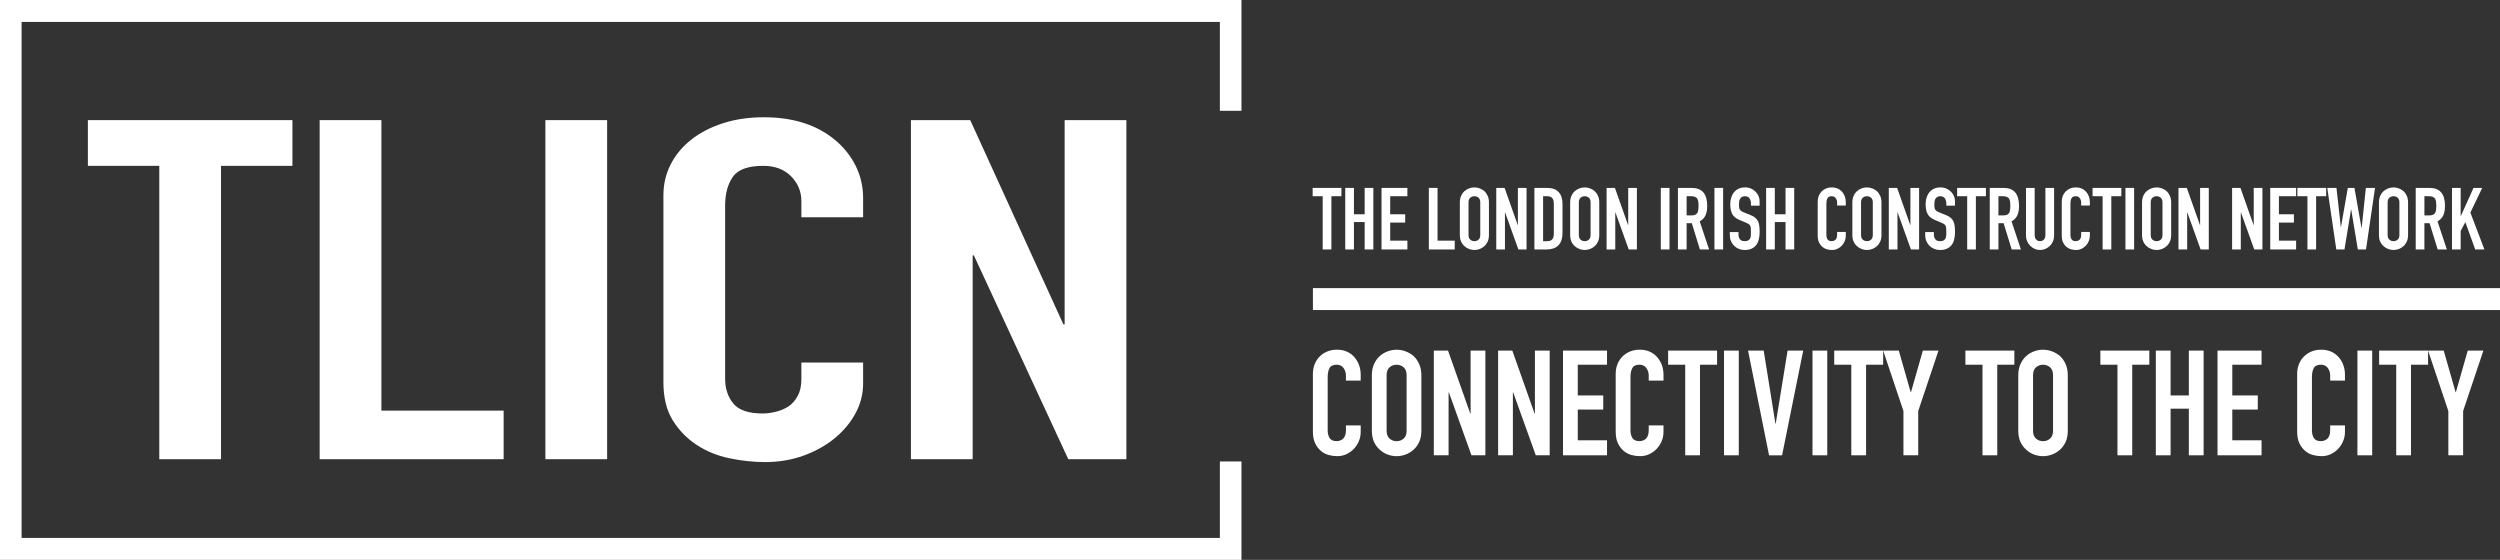 <svg width="451" height="101" viewBox="0 0 451 101" fill="none" xmlns="http://www.w3.org/2000/svg">
<rect x="0" y="0" width="451" height="101" fill="#333333" stroke="none"/>
<g clip-path="url(#clip0_185_211)">
<path d="M245.47 76.751V77.918C245.47 78.501 245.361 79.055 245.143 79.575C244.925 80.097 244.625 80.561 244.241 80.967C243.857 81.374 243.41 81.696 242.895 81.936C242.381 82.175 241.828 82.293 241.236 82.293C240.732 82.293 240.218 82.222 239.694 82.082C239.172 81.942 238.701 81.692 238.284 81.338C237.867 80.984 237.523 80.53 237.252 79.972C236.981 79.414 236.847 78.703 236.847 77.836V67.437C236.847 66.818 236.952 66.243 237.161 65.713C237.369 65.183 237.665 64.722 238.049 64.333C238.432 63.945 238.888 63.639 239.419 63.417C239.951 63.196 240.539 63.085 241.184 63.085C242.438 63.085 243.456 63.5 244.241 64.331C244.625 64.738 244.925 65.219 245.143 65.776C245.361 66.334 245.47 66.939 245.47 67.593V68.655H242.806V67.754C242.806 67.224 242.658 66.763 242.362 66.373C242.066 65.984 241.665 65.79 241.16 65.79C240.498 65.79 240.058 65.998 239.842 66.413C239.624 66.828 239.515 67.354 239.515 67.991V77.647C239.515 78.194 239.632 78.655 239.867 79.027C240.103 79.399 240.526 79.584 241.135 79.584C241.308 79.584 241.495 79.555 241.696 79.492C241.896 79.43 242.083 79.327 242.257 79.187C242.412 79.047 242.545 78.851 242.648 78.604C242.753 78.356 242.806 78.046 242.806 77.674V76.745H245.47V76.751Z" fill="white"/>
<path d="M247.481 67.704C247.481 66.945 247.612 66.272 247.873 65.687C248.134 65.104 248.482 64.617 248.918 64.228C249.337 63.856 249.81 63.573 250.342 63.38C250.874 63.186 251.409 63.087 251.948 63.087C252.488 63.087 253.023 63.184 253.555 63.38C254.087 63.575 254.57 63.858 255.006 64.228C255.424 64.617 255.763 65.104 256.024 65.687C256.285 66.27 256.416 66.943 256.416 67.704V77.678C256.416 78.473 256.285 79.155 256.024 79.721C255.763 80.286 255.423 80.755 255.006 81.127C254.57 81.516 254.087 81.807 253.555 82.003C253.023 82.197 252.488 82.293 251.948 82.293C251.409 82.293 250.874 82.197 250.342 82.003C249.81 81.809 249.335 81.516 248.918 81.127C248.482 80.755 248.136 80.286 247.873 79.721C247.612 79.155 247.481 78.473 247.481 77.678V67.704ZM250.145 77.68C250.145 78.335 250.324 78.817 250.681 79.126C251.037 79.436 251.46 79.59 251.948 79.59C252.437 79.59 252.858 79.436 253.216 79.126C253.573 78.817 253.752 78.335 253.752 77.68V67.706C253.752 67.052 253.573 66.569 253.216 66.261C252.86 65.952 252.437 65.796 251.948 65.796C251.46 65.796 251.039 65.95 250.681 66.261C250.324 66.571 250.145 67.052 250.145 67.706V77.68Z" fill="white"/>
<path d="M258.661 82.135V63.247H261.222L265.245 74.627H265.297V63.247H267.961V82.135H265.453L261.378 70.781H261.325V82.135H258.661Z" fill="white"/>
<path d="M270.261 82.135V63.247H272.822L276.845 74.627H276.898V63.247H279.562V82.135H277.053L272.978 70.781H272.925V82.135H270.261Z" fill="white"/>
<path d="M281.965 82.135V63.247H289.906V65.794H284.629V71.339H289.226V73.885H284.629V79.43H289.906V82.135H281.965Z" fill="white"/>
<path d="M300.094 76.751V77.918C300.094 78.501 299.985 79.055 299.767 79.575C299.549 80.097 299.249 80.561 298.865 80.967C298.482 81.374 298.034 81.696 297.52 81.936C297.006 82.175 296.453 82.293 295.861 82.293C295.356 82.293 294.842 82.222 294.318 82.082C293.797 81.942 293.325 81.692 292.909 81.338C292.492 80.984 292.147 80.53 291.876 79.972C291.606 79.414 291.471 78.703 291.471 77.836V67.437C291.471 66.818 291.577 66.243 291.785 65.713C291.993 65.183 292.289 64.722 292.673 64.333C293.057 63.945 293.512 63.639 294.044 63.417C294.575 63.196 295.164 63.085 295.808 63.085C297.062 63.085 298.081 63.5 298.865 64.331C299.249 64.738 299.549 65.219 299.767 65.776C299.985 66.334 300.094 66.939 300.094 67.593V68.655H297.43V67.754C297.43 67.224 297.282 66.763 296.986 66.373C296.69 65.984 296.289 65.79 295.785 65.79C295.123 65.79 294.683 65.998 294.466 66.413C294.248 66.828 294.139 67.354 294.139 67.991V77.647C294.139 78.194 294.256 78.655 294.492 79.027C294.727 79.399 295.15 79.584 295.759 79.584C295.933 79.584 296.12 79.555 296.32 79.492C296.521 79.43 296.708 79.327 296.881 79.187C297.037 79.047 297.169 78.851 297.272 78.604C297.378 78.356 297.43 78.046 297.43 77.674V76.745H300.094V76.751Z" fill="white"/>
<path d="M304.012 82.135V65.794H300.93V63.247H309.759V65.794H306.676V82.135H304.012Z" fill="white"/>
<path d="M311.013 82.135V63.247H313.677V82.135H311.013Z" fill="white"/>
<path d="M325.302 63.249L321.487 82.137H319.137L315.349 63.249H318.171L320.288 76.434H320.34L322.483 63.249H325.304H325.302Z" fill="white"/>
<path d="M326.975 82.135V63.247H329.639V82.135H326.975Z" fill="white"/>
<path d="M333.976 82.135V65.794H330.893V63.247H339.722V65.794H336.639V82.135H333.976Z" fill="white"/>
<path d="M343.381 82.135V74.15L339.724 63.247H342.546L344.688 70.753H344.74L346.882 63.247H349.704L346.047 74.15V82.135H343.383H343.381Z" fill="white"/>
<path d="M357.643 82.135V65.794H354.561V63.247H363.39V65.794H360.307V82.135H357.643Z" fill="white"/>
<path d="M364.097 67.704C364.097 66.945 364.227 66.272 364.488 65.687C364.749 65.104 365.098 64.617 365.534 64.228C365.953 63.856 366.426 63.573 366.957 63.38C367.489 63.186 368.025 63.087 368.564 63.087C369.103 63.087 369.639 63.184 370.171 63.38C370.702 63.575 371.185 63.858 371.621 64.228C372.04 64.617 372.379 65.104 372.64 65.687C372.901 66.27 373.031 66.943 373.031 67.704V77.678C373.031 78.473 372.901 79.155 372.64 79.721C372.379 80.286 372.04 80.755 371.621 81.127C371.185 81.516 370.702 81.807 370.171 82.003C369.639 82.197 369.103 82.293 368.564 82.293C368.025 82.293 367.489 82.197 366.957 82.003C366.426 81.809 365.951 81.516 365.534 81.127C365.098 80.755 364.749 80.286 364.488 79.721C364.227 79.155 364.097 78.473 364.097 77.678V67.704ZM366.761 77.68C366.761 78.335 366.94 78.817 367.296 79.126C367.653 79.436 368.075 79.59 368.564 79.59C369.053 79.59 369.473 79.436 369.832 79.126C370.188 78.817 370.367 78.335 370.367 77.68V67.706C370.367 67.052 370.188 66.569 369.832 66.261C369.475 65.952 369.053 65.796 368.564 65.796C368.075 65.796 367.655 65.95 367.296 66.261C366.94 66.571 366.761 67.052 366.761 67.706V77.68Z" fill="white"/>
<path d="M381.991 82.135V65.794H378.908V63.247H387.737V65.794H384.655V82.135H381.991Z" fill="white"/>
<path d="M388.913 82.135V63.247H391.577V71.339H394.868V63.247H397.532V82.135H394.868V73.725H391.577V82.135H388.913Z" fill="white"/>
<path d="M400.042 82.135V63.247H407.984V65.794H402.706V71.339H407.304V73.885H402.706V79.43H407.984V82.135H400.042Z" fill="white"/>
<path d="M423.031 76.751V77.918C423.031 78.501 422.922 79.055 422.703 79.575C422.485 80.097 422.185 80.561 421.802 80.967C421.418 81.374 420.97 81.696 420.456 81.936C419.942 82.175 419.389 82.293 418.797 82.293C418.291 82.293 417.779 82.222 417.255 82.082C416.733 81.942 416.262 81.692 415.845 81.338C415.426 80.984 415.084 80.53 414.813 79.972C414.542 79.414 414.408 78.703 414.408 77.836V67.437C414.408 66.818 414.513 66.243 414.721 65.713C414.93 65.183 415.226 64.722 415.609 64.333C415.993 63.945 416.449 63.639 416.98 63.417C417.512 63.196 418.1 63.085 418.745 63.085C419.999 63.085 421.017 63.5 421.802 64.331C422.185 64.738 422.485 65.219 422.703 65.776C422.922 66.334 423.031 66.939 423.031 67.593V68.655H420.367V67.754C420.367 67.224 420.219 66.763 419.923 66.373C419.627 65.984 419.225 65.79 418.721 65.79C418.059 65.79 417.619 65.998 417.401 66.413C417.183 66.828 417.074 67.354 417.074 67.991V77.647C417.074 78.194 417.191 78.655 417.426 79.027C417.662 79.399 418.082 79.584 418.694 79.584C418.867 79.584 419.056 79.555 419.255 79.492C419.455 79.43 419.642 79.327 419.816 79.187C419.973 79.047 420.104 78.851 420.207 78.604C420.312 78.356 420.363 78.046 420.363 77.674V76.745H423.027L423.031 76.751Z" fill="white"/>
<path d="M425.278 82.135V63.247H427.942V82.135H425.278Z" fill="white"/>
<path d="M432.278 82.135V65.794H429.196V63.247H438.025V65.794H434.942V82.135H432.278Z" fill="white"/>
<path d="M441.682 82.135V74.15L438.025 63.247H440.847L442.989 70.753H443.041L445.183 63.247H448.005L444.348 74.15V82.135H441.684H441.682Z" fill="white"/>
<path d="M28.737 82.841V29.918H15.853V21.67H52.755V29.918H39.871V82.841H28.735H28.737Z" fill="white"/>
<path d="M57.666 82.841V21.67H68.803V74.077H90.856V82.841H57.666Z" fill="white"/>
<path d="M98.388 82.841V21.67H109.525V82.839H98.388V82.841Z" fill="white"/>
<path d="M155.706 65.401V69.181C155.706 71.072 155.25 72.862 154.341 74.55C153.43 76.241 152.176 77.744 150.575 79.061C148.972 80.38 147.099 81.424 144.953 82.197C142.805 82.97 140.494 83.358 138.02 83.358C135.91 83.358 133.762 83.128 131.579 82.669C129.396 82.211 127.431 81.41 125.684 80.263C123.937 79.118 122.5 77.643 121.371 75.838C120.241 74.034 119.679 71.728 119.679 68.921V35.243C119.679 33.238 120.115 31.378 120.989 29.659C121.862 27.941 123.1 26.452 124.701 25.192C126.301 23.933 128.212 22.946 130.432 22.228C132.652 21.512 135.107 21.154 137.8 21.154C143.041 21.154 147.299 22.501 150.575 25.192C152.176 26.511 153.43 28.069 154.341 29.875C155.25 31.678 155.706 33.642 155.706 35.759V39.196H144.569V36.276C144.569 34.557 143.95 33.068 142.713 31.809C141.475 30.549 139.802 29.918 137.691 29.918C134.924 29.918 133.088 30.593 132.178 31.937C131.267 33.284 130.813 34.986 130.813 37.049V68.321C130.813 70.097 131.304 71.586 132.288 72.788C133.271 73.991 135.033 74.592 137.582 74.592C138.309 74.592 139.091 74.493 139.929 74.291C140.764 74.091 141.547 73.761 142.275 73.302C142.93 72.844 143.477 72.215 143.913 71.412C144.349 70.611 144.567 69.609 144.567 68.404V65.397H155.704L155.706 65.401Z" fill="white"/>
<path d="M164.331 82.841V21.67H175.029L191.842 58.527H192.061V21.67H203.197V82.839H192.717L175.686 46.069H175.467V82.839H164.331V82.841Z" fill="white"/>
<path d="M223.96 101H0V0H223.96V19.986H220.065V3.955H3.895V97.045H220.065V83.249H223.96V101Z" fill="white"/>
<path d="M238.615 45.004V35.397H236.802V33.9H241.994V35.397H240.181V45.004H238.615Z" fill="white"/>
<path d="M242.683 45.004V33.9H244.249V38.656H246.184V33.9H247.75V45.004H246.184V40.06H244.249V45.004H242.683Z" fill="white"/>
<path d="M249.226 45.004V33.9H253.894V35.397H250.792V38.656H253.495V40.153H250.792V43.412H253.894V45.002H249.226V45.004Z" fill="white"/>
<path d="M257.765 45.004V33.9H259.331V43.414H262.433V45.004H257.765Z" fill="white"/>
<path d="M263.354 36.521C263.354 36.074 263.43 35.678 263.584 35.336C263.738 34.992 263.942 34.707 264.197 34.478C264.443 34.26 264.721 34.094 265.035 33.98C265.346 33.865 265.662 33.808 265.979 33.808C266.296 33.808 266.612 33.865 266.923 33.98C267.235 34.094 267.519 34.26 267.776 34.478C268.022 34.707 268.222 34.992 268.376 35.336C268.53 35.678 268.606 36.074 268.606 36.521V42.384C268.606 42.852 268.53 43.252 268.376 43.584C268.222 43.916 268.024 44.193 267.776 44.41C267.521 44.64 267.237 44.81 266.923 44.925C266.612 45.039 266.296 45.097 265.979 45.097C265.662 45.097 265.346 45.039 265.035 44.925C264.723 44.81 264.443 44.638 264.197 44.41C263.942 44.193 263.736 43.916 263.584 43.584C263.43 43.252 263.354 42.85 263.354 42.384V36.521ZM264.922 42.384C264.922 42.769 265.027 43.052 265.237 43.234C265.447 43.416 265.695 43.507 265.981 43.507C266.267 43.507 266.516 43.416 266.725 43.234C266.935 43.052 267.04 42.769 267.04 42.384V36.521C267.04 36.137 266.935 35.852 266.725 35.67C266.514 35.488 266.267 35.398 265.981 35.398C265.695 35.398 265.445 35.488 265.237 35.67C265.027 35.852 264.922 36.135 264.922 36.521V42.384Z" fill="white"/>
<path d="M269.926 45.004V33.9H271.432L273.796 40.59H273.827V33.9H275.392V45.004H273.918L271.523 38.33H271.492V45.004H269.926Z" fill="white"/>
<path d="M276.806 45.004V33.9H279.125C280.027 33.9 280.711 34.15 281.176 34.65C281.641 35.148 281.875 35.856 281.875 36.772V41.964C281.875 43.004 281.626 43.772 281.131 44.264C280.635 44.758 279.92 45.005 278.989 45.005H276.808L276.806 45.004ZM278.374 35.397V43.507H279.096C279.536 43.507 279.848 43.396 280.033 43.17C280.218 42.947 280.309 42.597 280.309 42.118V36.77C280.309 36.333 280.222 35.995 280.048 35.755C279.875 35.516 279.558 35.397 279.096 35.397H278.374Z" fill="white"/>
<path d="M283.258 36.521C283.258 36.074 283.334 35.678 283.487 35.336C283.641 34.992 283.846 34.707 284.101 34.478C284.346 34.26 284.625 34.094 284.938 33.98C285.25 33.865 285.565 33.808 285.883 33.808C286.2 33.808 286.515 33.865 286.827 33.98C287.139 34.094 287.423 34.26 287.68 34.478C287.925 34.707 288.126 34.992 288.28 35.336C288.434 35.678 288.509 36.074 288.509 36.521V42.384C288.509 42.852 288.434 43.252 288.28 43.584C288.126 43.916 287.927 44.193 287.68 44.41C287.425 44.64 287.141 44.81 286.827 44.925C286.515 45.039 286.2 45.097 285.883 45.097C285.565 45.097 285.25 45.039 284.938 44.925C284.627 44.81 284.346 44.638 284.101 44.41C283.846 44.193 283.639 43.916 283.487 43.584C283.334 43.252 283.258 42.85 283.258 42.384V36.521ZM284.823 42.384C284.823 42.769 284.928 43.052 285.139 43.234C285.349 43.416 285.596 43.507 285.883 43.507C286.169 43.507 286.418 43.416 286.626 43.234C286.837 43.052 286.942 42.769 286.942 42.384V36.521C286.942 36.137 286.837 35.852 286.626 35.67C286.416 35.488 286.169 35.398 285.883 35.398C285.596 35.398 285.347 35.488 285.139 35.67C284.928 35.852 284.823 36.135 284.823 36.521V42.384Z" fill="white"/>
<path d="M289.83 45.004V33.9H291.335L293.699 40.59H293.73V33.9H295.296V45.004H293.822L291.427 38.33H291.395V45.004H289.83Z" fill="white"/>
<path d="M299.611 45.004V33.9H301.177V45.004H299.611Z" fill="white"/>
<path d="M302.698 45.004V33.9H305.216C307.058 33.9 307.981 34.986 307.981 37.159C307.981 37.814 307.882 38.369 307.681 38.828C307.48 39.287 307.13 39.655 306.629 39.935L308.32 45.004H306.661L305.202 40.264H304.265V45.004H302.7H302.698ZM304.265 35.397V38.86H305.155C305.432 38.86 305.652 38.82 305.815 38.743C305.979 38.666 306.108 38.553 306.199 38.407C306.281 38.261 306.337 38.083 306.368 37.869C306.4 37.656 306.415 37.408 306.415 37.127C306.415 36.847 306.4 36.599 306.368 36.386C306.337 36.172 306.277 35.989 306.183 35.832C305.989 35.542 305.621 35.395 305.077 35.395H304.263L304.265 35.397Z" fill="white"/>
<path d="M309.287 45.004V33.9H310.853V45.004H309.287Z" fill="white"/>
<path d="M317.441 37.098H315.875V36.74C315.875 36.376 315.792 36.062 315.622 35.797C315.453 35.532 315.168 35.4 314.769 35.4C314.555 35.4 314.38 35.441 314.247 35.524C314.115 35.607 314.006 35.712 313.924 35.837C313.842 35.971 313.786 36.125 313.755 36.297C313.723 36.469 313.708 36.647 313.708 36.835C313.708 37.053 313.716 37.234 313.731 37.381C313.747 37.527 313.786 37.656 313.846 37.77C313.908 37.885 313.996 37.984 314.115 38.067C314.232 38.15 314.393 38.233 314.598 38.316L315.795 38.799C316.144 38.933 316.424 39.093 316.641 39.275C316.855 39.457 317.024 39.669 317.147 39.906C317.26 40.155 317.336 40.438 317.377 40.756C317.418 41.073 317.439 41.434 317.439 41.84C317.439 42.309 317.392 42.742 317.301 43.141C317.209 43.54 317.059 43.883 316.855 44.163C316.641 44.454 316.358 44.683 316.01 44.849C315.661 45.016 315.237 45.099 314.734 45.099C314.354 45.099 314.002 45.031 313.675 44.895C313.348 44.761 313.065 44.573 312.83 44.333C312.594 44.094 312.407 43.815 312.269 43.499C312.131 43.182 312.062 42.837 312.062 42.463V41.87H313.628V42.368C313.628 42.658 313.712 42.922 313.881 43.155C314.051 43.388 314.335 43.505 314.734 43.505C315.001 43.505 315.207 43.465 315.355 43.388C315.503 43.311 315.618 43.198 315.7 43.052C315.782 42.906 315.83 42.732 315.846 42.53C315.862 42.326 315.869 42.101 315.869 41.852C315.869 41.561 315.86 41.322 315.838 41.134C315.817 40.946 315.776 40.796 315.716 40.681C315.644 40.566 315.55 40.474 315.431 40.4C315.314 40.327 315.157 40.25 314.962 40.167L313.84 39.698C313.165 39.417 312.711 39.046 312.481 38.583C312.251 38.12 312.136 37.541 312.136 36.845C312.136 36.43 312.193 36.034 312.306 35.66C312.419 35.287 312.588 34.964 312.812 34.694C313.026 34.423 313.301 34.207 313.634 34.047C313.967 33.887 314.364 33.806 314.824 33.806C315.213 33.806 315.57 33.879 315.891 34.023C316.214 34.169 316.493 34.361 316.728 34.601C317.199 35.099 317.435 35.672 317.435 36.315V37.094L317.441 37.098Z" fill="white"/>
<path d="M318.609 45.004V33.9H320.175V38.656H322.111V33.9H323.676V45.004H322.111V40.06H320.175V45.004H318.609Z" fill="white"/>
<path d="M332.982 41.838V42.524C332.982 42.866 332.918 43.192 332.79 43.499C332.661 43.805 332.486 44.078 332.26 44.318C332.034 44.557 331.771 44.747 331.469 44.887C331.168 45.027 330.842 45.099 330.494 45.099C330.196 45.099 329.894 45.057 329.588 44.974C329.281 44.891 329.004 44.745 328.759 44.537C328.513 44.329 328.311 44.06 328.151 43.734C327.991 43.406 327.914 42.989 327.914 42.479V36.364C327.914 36.001 327.976 35.662 328.099 35.35C328.221 35.038 328.395 34.769 328.62 34.539C328.846 34.31 329.115 34.132 329.427 34.001C329.738 33.871 330.085 33.806 330.463 33.806C331.201 33.806 331.798 34.051 332.26 34.539C332.486 34.779 332.661 35.061 332.79 35.39C332.918 35.718 332.982 36.074 332.982 36.457V37.08H331.417V36.55C331.417 36.238 331.329 35.969 331.156 35.74C330.983 35.51 330.747 35.398 330.449 35.398C330.06 35.398 329.801 35.52 329.674 35.763C329.545 36.008 329.481 36.317 329.481 36.691V42.368C329.481 42.69 329.549 42.961 329.688 43.179C329.826 43.396 330.073 43.507 330.431 43.507C330.533 43.507 330.644 43.489 330.763 43.452C330.879 43.416 330.99 43.355 331.094 43.272C331.185 43.188 331.263 43.074 331.323 42.929C331.384 42.785 331.415 42.601 331.415 42.384V41.838H332.98H332.982Z" fill="white"/>
<path d="M334.165 36.521C334.165 36.074 334.24 35.678 334.394 35.336C334.548 34.992 334.753 34.707 335.008 34.478C335.253 34.26 335.532 34.094 335.845 33.98C336.157 33.865 336.472 33.808 336.79 33.808C337.107 33.808 337.422 33.865 337.734 33.98C338.046 34.094 338.33 34.26 338.587 34.478C338.832 34.707 339.033 34.992 339.187 35.336C339.341 35.678 339.416 36.074 339.416 36.521V42.384C339.416 42.852 339.341 43.252 339.187 43.584C339.033 43.916 338.834 44.193 338.587 44.41C338.332 44.64 338.048 44.81 337.734 44.925C337.42 45.039 337.107 45.097 336.79 45.097C336.472 45.097 336.157 45.039 335.845 44.925C335.534 44.81 335.253 44.638 335.008 44.41C334.753 44.193 334.546 43.916 334.394 43.584C334.24 43.252 334.165 42.85 334.165 42.384V36.521ZM335.732 42.384C335.732 42.769 335.837 43.052 336.048 43.234C336.258 43.416 336.505 43.507 336.791 43.507C337.078 43.507 337.327 43.416 337.537 43.234C337.748 43.052 337.853 42.769 337.853 42.384V36.521C337.853 36.137 337.748 35.852 337.537 35.67C337.327 35.488 337.08 35.398 336.791 35.398C336.503 35.398 336.256 35.488 336.048 35.67C335.837 35.852 335.732 36.135 335.732 36.521V42.384Z" fill="white"/>
<path d="M340.737 45.004V33.9H342.242L344.608 40.59H344.639V33.9H346.205V45.004H344.731L342.335 38.33H342.304V45.004H340.739H340.737Z" fill="white"/>
<path d="M352.686 37.098H351.12V36.74C351.12 36.376 351.036 36.062 350.867 35.797C350.697 35.532 350.413 35.4 350.014 35.4C349.8 35.4 349.624 35.441 349.492 35.524C349.359 35.607 349.25 35.712 349.169 35.837C349.087 35.971 349.03 36.125 348.999 36.297C348.968 36.469 348.952 36.647 348.952 36.835C348.952 37.053 348.96 37.234 348.976 37.381C348.991 37.527 349.03 37.656 349.091 37.77C349.153 37.885 349.241 37.984 349.359 38.067C349.476 38.15 349.638 38.233 349.842 38.316L351.04 38.799C351.389 38.933 351.669 39.093 351.885 39.275C352.099 39.457 352.269 39.669 352.391 39.906C352.504 40.155 352.58 40.438 352.621 40.756C352.662 41.073 352.684 41.434 352.684 41.84C352.684 42.309 352.637 42.742 352.545 43.141C352.454 43.54 352.304 43.883 352.099 44.163C351.885 44.454 351.603 44.683 351.254 44.849C350.906 45.016 350.481 45.099 349.981 45.099C349.601 45.099 349.248 45.031 348.921 44.895C348.594 44.758 348.312 44.573 348.076 44.333C347.841 44.094 347.654 43.815 347.515 43.499C347.377 43.182 347.309 42.837 347.309 42.463V41.87H348.875V42.368C348.875 42.658 348.958 42.922 349.128 43.155C349.297 43.388 349.581 43.505 349.981 43.505C350.247 43.505 350.454 43.465 350.602 43.388C350.75 43.311 350.865 43.198 350.947 43.052C351.028 42.906 351.077 42.732 351.093 42.53C351.108 42.326 351.116 42.101 351.116 41.852C351.116 41.561 351.106 41.322 351.085 41.134C351.063 40.946 351.023 40.796 350.962 40.681C350.89 40.566 350.795 40.474 350.678 40.4C350.559 40.327 350.403 40.25 350.209 40.167L349.087 39.698C348.411 39.417 347.957 39.046 347.728 38.583C347.498 38.12 347.383 37.541 347.383 36.845C347.383 36.43 347.439 36.034 347.552 35.66C347.665 35.287 347.835 34.964 348.059 34.694C348.273 34.423 348.547 34.207 348.88 34.047C349.213 33.887 349.611 33.806 350.07 33.806C350.46 33.806 350.816 33.879 351.137 34.023C351.461 34.169 351.739 34.361 351.975 34.601C352.446 35.099 352.682 35.672 352.682 36.315V37.094L352.686 37.098Z" fill="white"/>
<path d="M354.882 45.004V35.397H353.069V33.9H358.261V35.397H356.448V45.004H354.882Z" fill="white"/>
<path d="M358.95 45.004V33.9H361.468C363.31 33.9 364.233 34.986 364.233 37.159C364.233 37.814 364.134 38.369 363.933 38.828C363.735 39.285 363.382 39.655 362.882 39.935L364.57 45.004H362.911L361.452 40.264H360.516V45.004H358.95ZM360.518 35.397V38.86H361.408C361.684 38.86 361.904 38.82 362.068 38.743C362.231 38.666 362.36 38.553 362.451 38.407C362.533 38.261 362.59 38.083 362.621 37.869C362.652 37.656 362.668 37.408 362.668 37.127C362.668 36.847 362.652 36.599 362.621 36.386C362.59 36.172 362.529 35.989 362.436 35.832C362.241 35.542 361.873 35.395 361.33 35.395H360.516L360.518 35.397Z" fill="white"/>
<path d="M370.56 33.9V42.508C370.56 42.872 370.496 43.208 370.367 43.514C370.239 43.821 370.058 44.094 369.822 44.333C369.586 44.572 369.316 44.76 369.008 44.895C368.7 45.029 368.373 45.098 368.025 45.098C367.676 45.098 367.351 45.031 367.049 44.895C366.747 44.76 366.478 44.572 366.243 44.333C366.007 44.094 365.822 43.821 365.69 43.514C365.557 43.208 365.489 42.872 365.489 42.508V33.9H367.055V42.352C367.055 42.747 367.146 43.038 367.331 43.226C367.516 43.414 367.746 43.507 368.023 43.507C368.299 43.507 368.529 43.414 368.714 43.226C368.899 43.038 368.99 42.747 368.99 42.352V33.9H370.556H370.56Z" fill="white"/>
<path d="M377.01 41.838V42.524C377.01 42.866 376.945 43.192 376.817 43.499C376.688 43.805 376.511 44.078 376.287 44.318C376.061 44.557 375.798 44.747 375.496 44.887C375.195 45.027 374.869 45.099 374.521 45.099C374.223 45.099 373.921 45.057 373.615 44.974C373.308 44.891 373.031 44.745 372.786 44.537C372.54 44.329 372.338 44.06 372.178 43.734C372.019 43.406 371.941 42.989 371.941 42.479V36.364C371.941 36.001 372.003 35.662 372.126 35.35C372.248 35.038 372.422 34.769 372.648 34.539C372.873 34.31 373.142 34.132 373.454 34.001C373.765 33.871 374.112 33.806 374.49 33.806C375.228 33.806 375.826 34.051 376.287 34.539C376.513 34.779 376.688 35.061 376.817 35.39C376.945 35.718 377.01 36.074 377.01 36.457V37.08H375.444V36.55C375.444 36.238 375.356 35.969 375.183 35.74C375.01 35.51 374.774 35.398 374.476 35.398C374.087 35.398 373.828 35.52 373.701 35.763C373.573 36.008 373.508 36.317 373.508 36.691V42.368C373.508 42.69 373.576 42.961 373.715 43.179C373.853 43.396 374.1 43.507 374.46 43.507C374.562 43.507 374.673 43.489 374.792 43.452C374.908 43.416 375.019 43.355 375.123 43.272C375.214 43.188 375.292 43.074 375.352 42.929C375.415 42.783 375.444 42.601 375.444 42.384V41.838H377.01Z" fill="white"/>
<path d="M379.313 45.004V35.397H377.5V33.9H382.692V35.397H380.879V45.004H379.313Z" fill="white"/>
<path d="M383.43 45.004V33.9H384.995V45.004H383.43Z" fill="white"/>
<path d="M386.425 36.521C386.425 36.074 386.501 35.678 386.655 35.336C386.808 34.992 387.013 34.707 387.268 34.478C387.513 34.26 387.792 34.094 388.105 33.98C388.417 33.865 388.732 33.808 389.05 33.808C389.367 33.808 389.683 33.865 389.994 33.98C390.306 34.094 390.59 34.26 390.847 34.478C391.093 34.707 391.293 34.992 391.447 35.336C391.601 35.678 391.677 36.074 391.677 36.521V42.384C391.677 42.852 391.601 43.252 391.447 43.584C391.293 43.916 391.094 44.193 390.847 44.41C390.592 44.64 390.308 44.81 389.994 44.925C389.681 45.039 389.367 45.097 389.05 45.097C388.732 45.097 388.417 45.039 388.105 44.925C387.794 44.81 387.513 44.638 387.268 44.41C387.013 44.193 386.806 43.916 386.655 43.584C386.501 43.252 386.425 42.85 386.425 42.384V36.521ZM387.99 42.384C387.99 42.769 388.096 43.052 388.306 43.234C388.516 43.416 388.764 43.507 389.052 43.507C389.34 43.507 389.587 43.416 389.798 43.234C390.008 43.052 390.113 42.769 390.113 42.384V36.521C390.113 36.137 390.008 35.852 389.798 35.67C389.587 35.488 389.34 35.398 389.052 35.398C388.764 35.398 388.516 35.488 388.306 35.67C388.096 35.852 387.99 36.135 387.99 36.521V42.384Z" fill="white"/>
<path d="M392.997 45.004V33.9H394.502L396.868 40.59H396.9V33.9H398.465V45.004H396.991L394.596 38.33H394.565V45.004H392.999H392.997Z" fill="white"/>
<path d="M402.671 45.004V33.9H404.177L406.543 40.59H406.574V33.9H408.139V45.004H406.665L404.27 38.33H404.239V45.004H402.673H402.671Z" fill="white"/>
<path d="M409.551 45.004V33.9H414.219V35.397H411.117V38.656H413.82V40.153H411.117V43.412H414.219V45.002H409.551V45.004Z" fill="white"/>
<path d="M416.262 45.004V35.397H414.449V33.9H419.64V35.397H417.827V45.004H416.262Z" fill="white"/>
<path d="M428.456 33.9L426.828 45.004H425.354L424.156 37.8H424.125L422.943 45.004H421.469L419.841 33.9H421.5L422.283 40.95H422.314L423.543 33.9H424.74L426.016 41.12H426.047L426.799 33.9H428.458H428.456Z" fill="white"/>
<path d="M429.163 36.521C429.163 36.074 429.239 35.678 429.392 35.336C429.546 34.992 429.751 34.707 430.006 34.478C430.251 34.26 430.53 34.094 430.843 33.98C431.155 33.865 431.47 33.808 431.788 33.808C432.105 33.808 432.421 33.865 432.732 33.98C433.044 34.094 433.328 34.26 433.585 34.478C433.83 34.707 434.031 34.992 434.185 35.336C434.339 35.678 434.415 36.074 434.415 36.521V42.384C434.415 42.852 434.339 43.252 434.185 43.584C434.031 43.916 433.832 44.193 433.585 44.41C433.33 44.64 433.046 44.81 432.732 44.925C432.419 45.039 432.105 45.097 431.788 45.097C431.47 45.097 431.155 45.039 430.843 44.925C430.532 44.81 430.251 44.638 430.006 44.41C429.751 44.193 429.544 43.916 429.392 43.584C429.239 43.252 429.163 42.85 429.163 42.384V36.521ZM430.728 42.384C430.728 42.769 430.834 43.052 431.044 43.234C431.254 43.416 431.501 43.507 431.79 43.507C432.078 43.507 432.325 43.416 432.535 43.234C432.746 43.052 432.851 42.769 432.851 42.384V36.521C432.851 36.137 432.746 35.852 432.535 35.67C432.325 35.488 432.078 35.398 431.79 35.398C431.501 35.398 431.254 35.488 431.044 35.67C430.834 35.852 430.728 36.135 430.728 36.521V42.384Z" fill="white"/>
<path d="M435.795 45.004V33.9H438.313C440.155 33.9 441.078 34.986 441.078 37.159C441.078 37.814 440.979 38.369 440.779 38.828C440.58 39.285 440.227 39.655 439.727 39.935L441.415 45.004H439.756L438.298 40.264H437.361V45.004H435.795ZM437.363 35.397V38.86H438.253C438.529 38.86 438.749 38.82 438.913 38.743C439.077 38.666 439.205 38.553 439.297 38.407C439.378 38.261 439.435 38.083 439.466 37.869C439.497 37.656 439.513 37.408 439.513 37.127C439.513 36.847 439.497 36.599 439.466 36.386C439.435 36.172 439.374 35.989 439.281 35.832C439.086 35.542 438.718 35.395 438.175 35.395H437.361L437.363 35.397Z" fill="white"/>
<path d="M442.338 45.004V33.9H443.904V38.968H443.935L446.223 33.9H447.789L445.655 38.346L448.188 45.004H446.529L444.747 40.076L443.902 41.681V45.004H442.336H442.338Z" fill="white"/>
<path d="M451 51.975H236.849V55.929H451V51.975Z" fill="white"/>
</g>
<defs>
<clipPath id="clip0_185_211">
<rect width="451" height="101" fill="white"/>
</clipPath>
</defs>
</svg>
